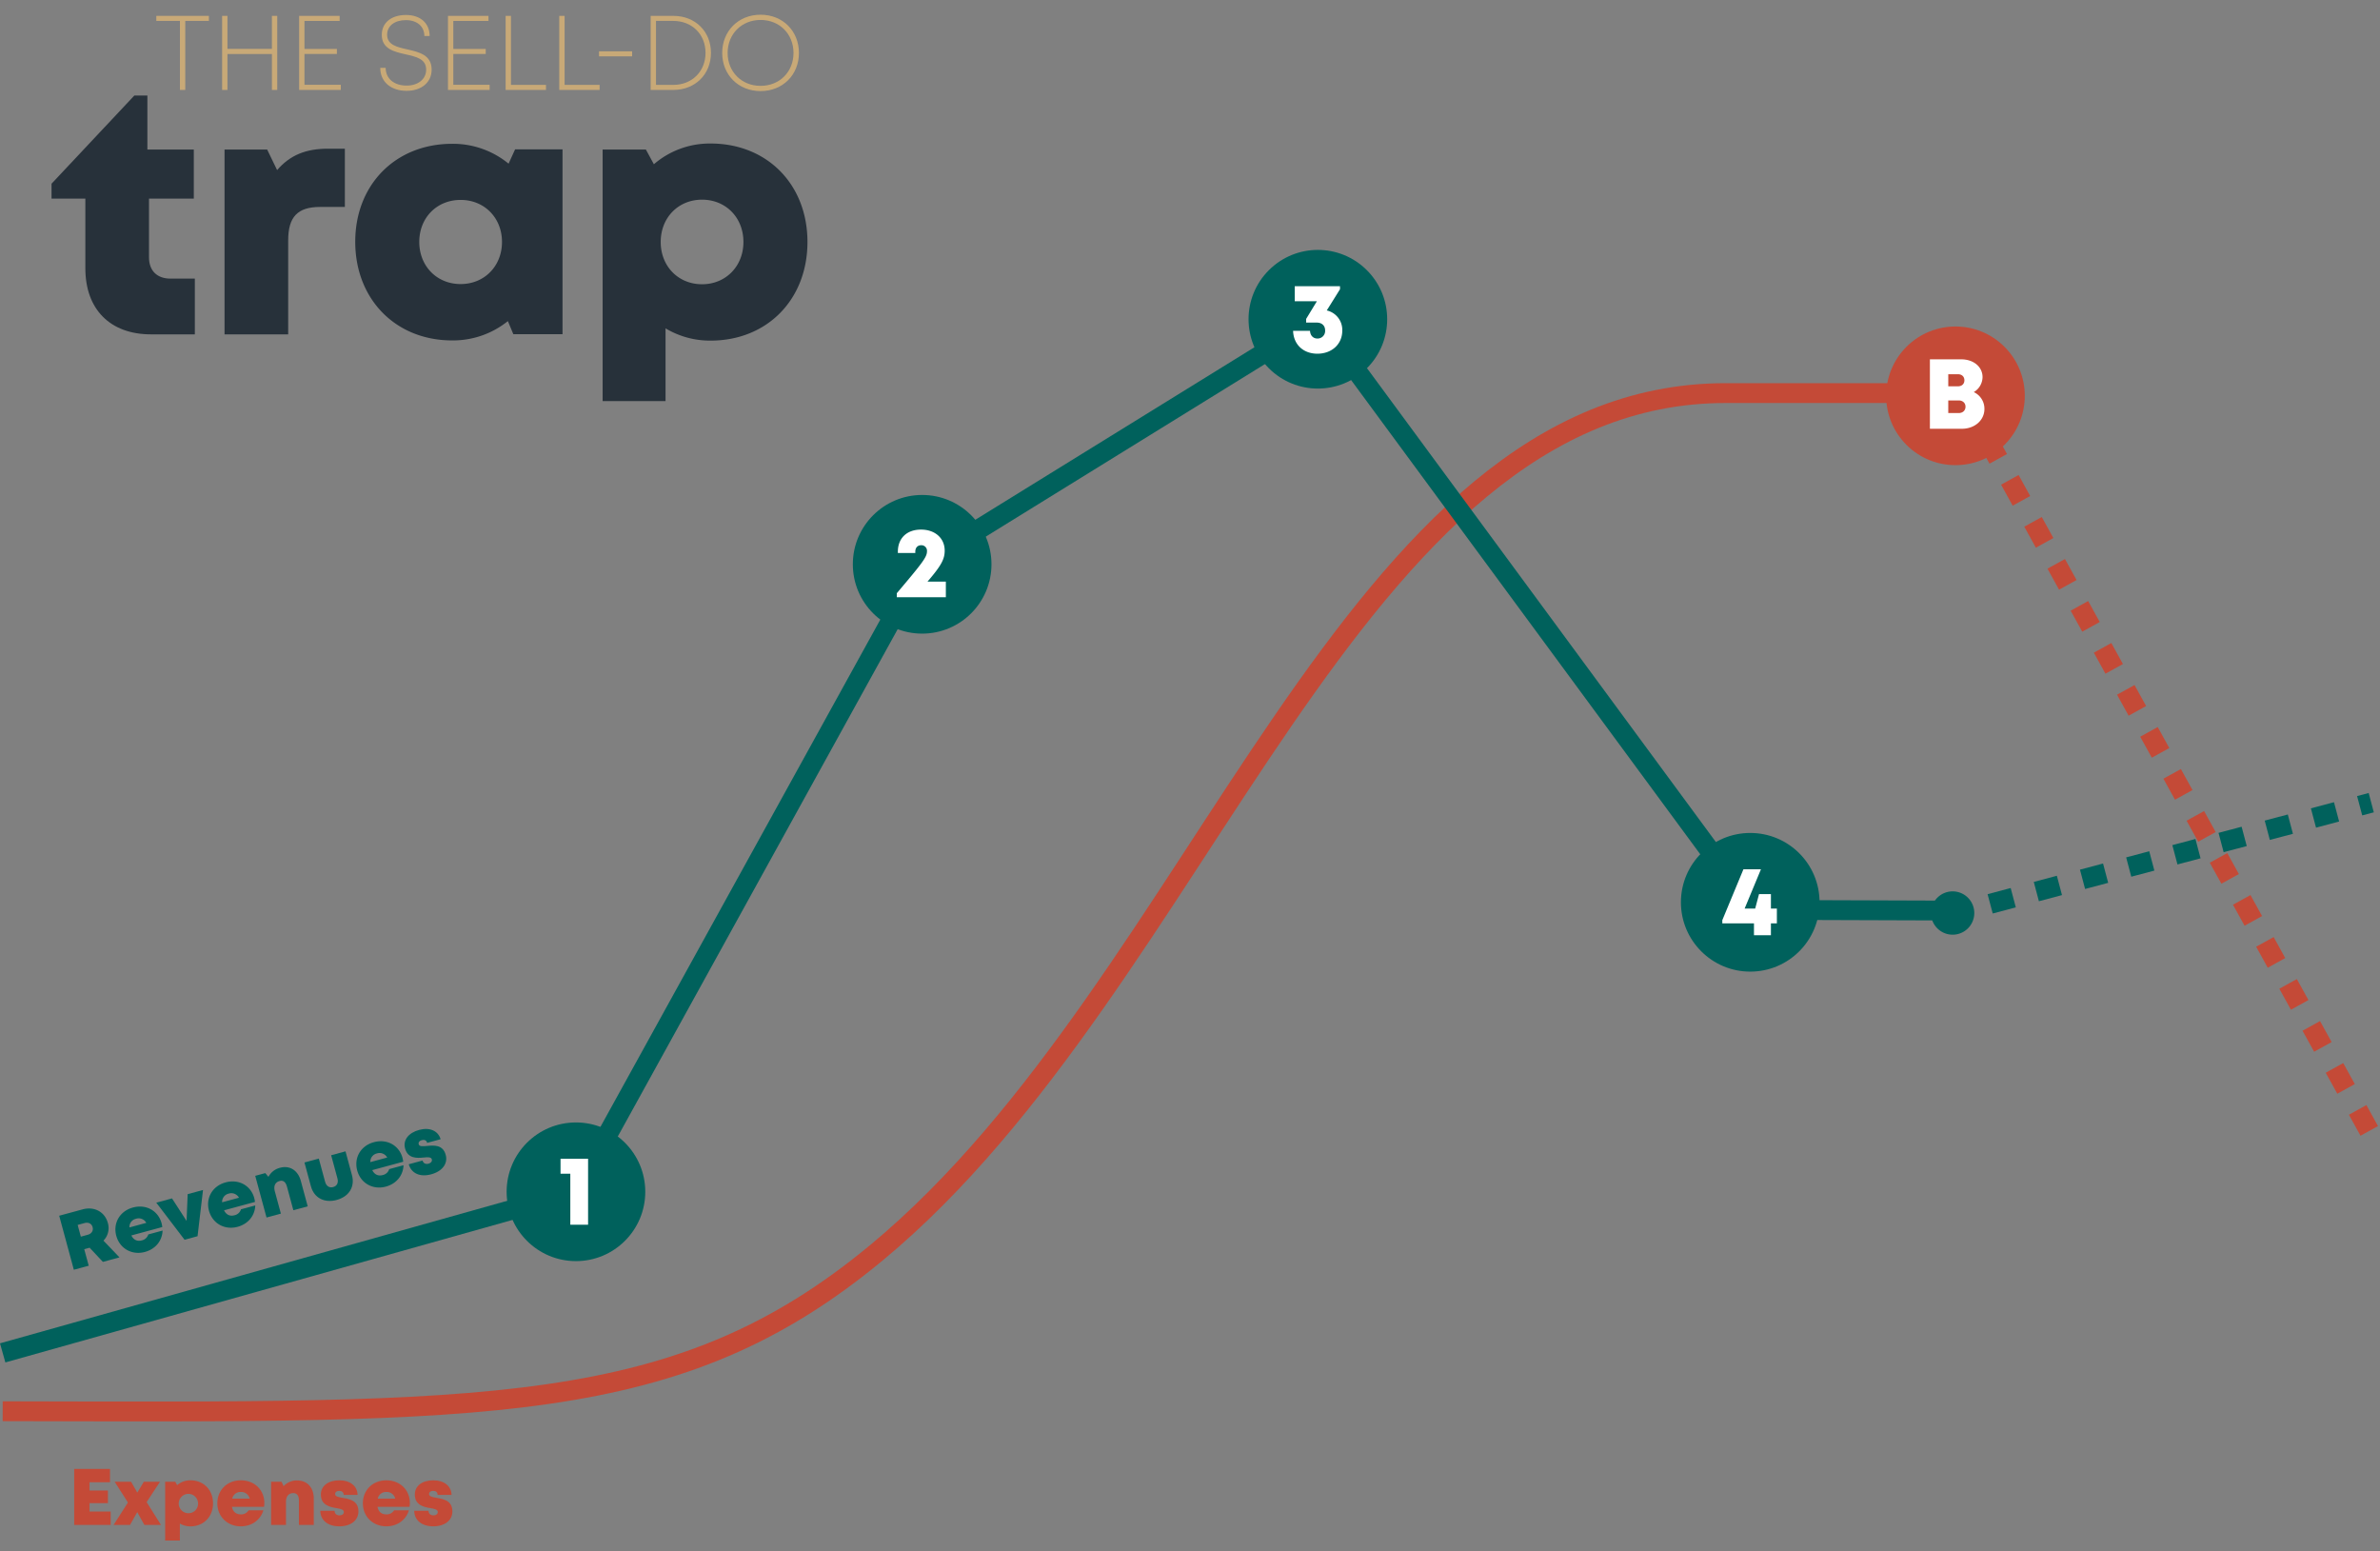 <?xml version="1.0" encoding="UTF-8"?> <svg xmlns="http://www.w3.org/2000/svg" id="e2b2b3ad-316b-41ca-8518-ca87fb8a8066" data-name="Graphics" width="1439.857" height="938.295" viewBox="0 0 1439.857 938.295"><rect x="0" y="0" width="1439.857" height="938.295" fill="#808080" stroke="none"/><defs><style> .a4ac4c8f-c5db-4178-a371-82adb6dea3a0, .a794678f-9d42-4b9e-83e7-42f1325bfb9c, .b335fdea-1694-498b-beda-b0cf92704f4f, .b86d7c2e-79f1-447d-8d07-1d8ffbdbc31a, .bd096125-529c-4eef-9cf5-d688a0cdf313 { fill: none; } .a4ac4c8f-c5db-4178-a371-82adb6dea3a0, .bd096125-529c-4eef-9cf5-d688a0cdf313 { stroke: #c44a37; } .b86d7c2e-79f1-447d-8d07-1d8ffbdbc31a, .bd096125-529c-4eef-9cf5-d688a0cdf313 { stroke-width: 12px; } .a794678f-9d42-4b9e-83e7-42f1325bfb9c, .b335fdea-1694-498b-beda-b0cf92704f4f, .b86d7c2e-79f1-447d-8d07-1d8ffbdbc31a { stroke: #00615c; } .b66fa1d5-3946-4e51-a198-84c4ba986b0d { fill: #00615c; } .ba4af013-43ae-489a-b904-226ce1e2b3ad { fill: #fff; } .ebe1d882-453b-4dc9-a6b2-4861cbff26e5 { fill: #c44a37; } .a2e8e40d-5fb9-4bd1-b2dc-3b53b813d061 { fill: #c8a977; } .f2962261-7738-4c1d-a7bc-d62f8f4f53df { fill: #27313a; } .a4ac4c8f-c5db-4178-a371-82adb6dea3a0, .a794678f-9d42-4b9e-83e7-42f1325bfb9c, .b335fdea-1694-498b-beda-b0cf92704f4f { stroke-width: 12.093px; } .a4ac4c8f-c5db-4178-a371-82adb6dea3a0 { stroke-dasharray: 14.512 14.512; } .b335fdea-1694-498b-beda-b0cf92704f4f { stroke-dasharray: 14.455 14.455; } </style></defs><path class="bd096125-529c-4eef-9cf5-d688a0cdf313" d="M1.623,853.669c294.858.614,408.562,3.684,528.849-96.075,197.791-164.036,286.09-519.813,513.441-519.813h135.863"></path><polyline class="b86d7c2e-79f1-447d-8d07-1d8ffbdbc31a" points="1.623 818.366 348.439 720.919 557.887 341.345 797.75 193.106 1060.845 550.393 1179.775 550.796"></polyline><circle class="b66fa1d5-3946-4e51-a198-84c4ba986b0d" cx="348.439" cy="720.919" r="41.939"></circle><path class="ba4af013-43ae-489a-b904-226ce1e2b3ad" d="M355.779,700.943v39.898H345.031V709.986h-5.915v-9.043Z"></path><circle class="b66fa1d5-3946-4e51-a198-84c4ba986b0d" cx="557.887" cy="341.345" r="41.939"></circle><path class="ba4af013-43ae-489a-b904-226ce1e2b3ad" d="M572.223,351.807V361.27H542.548v-2.43c16.053-18.934,18.264-21.994,18.264-25.418a3.371,3.371,0,0,0-3.469-3.615c-2.239,0-3.605,1.512-3.605,3.912v.771H543.191v-.738c0-8.066,5.288-13.4,14.023-13.4,8.463,0,14.307,5.205,14.307,12.695,0,5.019-1.857,8.875-10.391,18.76Z"></path><circle class="b66fa1d5-3946-4e51-a198-84c4ba986b0d" cx="797.284" cy="193.106" r="41.939" transform="translate(96.973 620.324) rotate(-45)"></circle><path class="ba4af013-43ae-489a-b904-226ce1e2b3ad" d="M802.67,187.787a12.072,12.072,0,0,1,9.38,12.246c0,8.113-6.289,13.924-15.043,13.924-8.574,0-14.469-5.596-14.708-13.855h10.241c.119,2.812,1.869,4.682,4.492,4.682a4.574,4.574,0,0,0,4.64-4.924c0-2.916-1.981-4.725-5.087-4.725h-6.391V192.91l6.497-10.68H783.3v-9.096h27.378v1.834l-8.009,12.818Z"></path><circle class="b66fa1d5-3946-4e51-a198-84c4ba986b0d" cx="1058.866" cy="545.802" r="41.939"></circle><path class="ba4af013-43ae-489a-b904-226ce1e2b3ad" d="M1074.977,558.557h-3.604v7.168H1061.12v-7.168h-19.153v-1.951l12.781-30.779h10.596l-9.882,23.791h6.382l2.34-8.787h7.188v8.787h3.604Z"></path><g><path class="b66fa1d5-3946-4e51-a198-84c4ba986b0d" d="M54.229,754.758l-3.264.885,2.711,10-9.004,2.441-8.86-32.68,14.164-3.842c7.046-1.91,13.437,1.44,15.288,8.27A10.846,10.846,0,0,1,62.58,750.469l9.711,10.127L62.242,763.32Zm-5.32-6.699,4.112-1.115c2.518-.682,3.555-2.59,3.001-4.633s-2.408-3.144-4.925-2.463l-4.112,1.115Z"></path><path class="b66fa1d5-3946-4e51-a198-84c4ba986b0d" d="M97.74,739.908a16.584,16.584,0,0,1,.444,2.346l-18.72,5.076c1.353,2.738,3.594,3.734,6.336,2.992a5.247,5.247,0,0,0,3.917-3.6l8.642-2.344c-.215,6.234-4.34,11.213-10.665,12.928-7.866,2.131-15.252-2.037-17.34-9.74-2.096-7.729,2.144-14.979,10.057-17.123,8.126-2.203,15.325,2.068,17.329,9.463Zm-19.426,2.572,10.191-2.764a5.249,5.249,0,0,0-6.25-2.469A5.055,5.055,0,0,0,78.314,742.481Z"></path><path class="b66fa1d5-3946-4e51-a198-84c4ba986b0d" d="M122.817,719.832l-3.3,27.959-7.866,2.133L94.546,727.498l9.514-2.58,8.813,13.639.663-16.207Z"></path><path class="b66fa1d5-3946-4e51-a198-84c4ba986b0d" d="M153.811,724.705a16.557,16.557,0,0,1,.444,2.348l-18.72,5.074c1.353,2.738,3.594,3.736,6.336,2.992a5.243,5.243,0,0,0,3.917-3.6l8.641-2.342c-.215,6.232-4.34,11.211-10.664,12.926-7.866,2.133-15.252-2.037-17.34-9.738-2.096-7.729,2.144-14.979,10.057-17.125,8.126-2.203,15.324,2.07,17.329,9.463Zm-19.427,2.572,10.191-2.764a5.25,5.25,0,0,0-6.25-2.469A5.06,5.06,0,0,0,134.384,727.277Z"></path><path class="b66fa1d5-3946-4e51-a198-84c4ba986b0d" d="M181.995,714.35l4.167,15.371-8.683,2.356-3.843-14.172c-.795-2.936-2.293-4.092-4.478-3.5-2.708.734-3.753,3.049-2.883,6.256l3.65,13.463-8.684,2.356-6.834-25.211,6.092-1.652,1.897,2.275a10.86,10.86,0,0,1,7.028-5.496C175.28,704.809,180.253,707.926,181.995,714.35Z"></path><path class="b66fa1d5-3946-4e51-a198-84c4ba986b0d" d="M188.093,717.58l-3.9-14.389,8.684-2.353,3.798,14.01c.722,2.66,2.577,3.838,4.896,3.209s3.292-2.602,2.577-5.236l-3.798-14.01,8.684-2.353,3.9,14.389c1.913,7.053-1.802,12.992-9.248,15.012S190.006,724.633,188.093,717.58Z"></path><path class="b66fa1d5-3946-4e51-a198-84c4ba986b0d" d="M243.939,702.736l-18.72,5.076c1.353,2.736,3.595,3.734,6.336,2.99a5.24,5.24,0,0,0,3.917-3.6l8.641-2.342c-.214,6.234-4.339,11.211-10.664,12.926-7.866,2.133-15.252-2.035-17.34-9.738-2.096-7.729,2.144-14.979,10.057-17.123,8.126-2.203,15.324,2.068,17.329,9.463A16.571,16.571,0,0,1,243.939,702.736Zm-19.87.225,10.191-2.762a5.247,5.247,0,0,0-6.25-2.469A5.054,5.054,0,0,0,224.069,702.961Z"></path><path class="b66fa1d5-3946-4e51-a198-84c4ba986b0d" d="M260.876,710.35c-6.871,1.863-12.031-.633-13.592-6.074l8.358-2.266c.5,1.844,2.013,2.344,3.659,1.898,1.27-.346,2.299-1.318,1.946-2.621-.395-1.455-2.415-1.352-4.946-1.096-4.08.426-9.582.65-11.24-5.463-1.37-5.053,2.052-9.484,8.511-11.234,6.42-1.742,11.507.547,12.99,5.627l-8.132,2.205c-.435-1.609-1.721-2.064-3.294-1.639-1.393.379-2.141,1.322-1.824,2.49.39,1.434,2.408,1.244,4.919,1.022,4.174-.371,9.693-.979,11.426,5.414,1.429,5.268-2.082,9.922-8.783,11.738Z"></path></g><g><path class="ebe1d882-453b-4dc9-a6b2-4861cbff26e5" d="M66.957,914.338v8.09H44.882V888.568h21.666v8.064H54.169v4.984H65.29V909.27H54.169v5.068Z"></path><path class="ebe1d882-453b-4dc9-a6b2-4861cbff26e5" d="M87.337,922.428l-4.293-7.736-4.381,7.736H68.728l8.664-13.551-8.028-12.568h9.931l3.773,6.578,3.946-6.578h9.792l-8.095,12.334,8.681,13.785Z"></path><path class="ebe1d882-453b-4dc9-a6b2-4861cbff26e5" d="M128.88,909.369c0,8.137-5.709,13.943-13.696,13.943a12.21,12.21,0,0,1-6.367-1.734v10.283H99.922V896.309h6.118l1.127,2.074a12.102,12.102,0,0,1,8.017-2.932C123.171,895.451,128.88,901.231,128.88,909.369Zm-9.053-.002a5.848,5.848,0,1,0-5.847,5.979A5.747,5.747,0,0,0,119.828,909.367Z"></path><path class="ebe1d882-453b-4dc9-a6b2-4861cbff26e5" d="M159.738,911.504H140.342c.589,2.996,2.491,4.545,5.333,4.545a5.242,5.242,0,0,0,4.722-2.449H159.35c-1.839,5.961-7.122,9.686-13.675,9.686-8.15,0-14.188-5.957-14.188-13.938,0-8.008,5.988-13.895,14.188-13.895,8.418,0,14.248,6.006,14.248,13.668A16.566,16.566,0,0,1,159.738,911.504Zm-19.236-4.982H151.06a5.248,5.248,0,0,0-5.386-4.019A5.055,5.055,0,0,0,140.501,906.521Z"></path><path class="ebe1d882-453b-4dc9-a6b2-4861cbff26e5" d="M189.835,906.502v15.926h-8.997V907.744c0-3.039-1.142-4.549-3.406-4.549-2.806,0-4.419,1.961-4.419,5.285v13.947h-8.998V896.309h6.312l1.236,2.693a10.852,10.852,0,0,1,8.222-3.467C185.851,895.535,189.835,899.846,189.835,906.502Z"></path><path class="ebe1d882-453b-4dc9-a6b2-4861cbff26e5" d="M205.292,923.283c-7.119,0-11.445-3.76-11.527-9.418h8.659c0,1.91,1.33,2.789,3.036,2.789,1.316,0,2.563-.672,2.563-2.022,0-1.506-1.978-1.935-4.487-2.352-4.05-.656-9.419-1.879-9.419-8.213,0-5.236,4.462-8.617,11.154-8.617,6.651,0,10.962,3.539,11.066,8.832h-8.426c0-1.668-1.121-2.443-2.752-2.443-1.441,0-2.41.715-2.41,1.924,0,1.486,1.997,1.834,4.479,2.275,4.126.732,9.612,1.59,9.612,8.215,0,5.459-4.606,9.031-11.549,9.031Z"></path><path class="ebe1d882-453b-4dc9-a6b2-4861cbff26e5" d="M247.96,909.121a16.552,16.552,0,0,1-.185,2.383H228.38c.588,2.996,2.491,4.545,5.332,4.545A5.245,5.245,0,0,0,238.435,913.6h8.953c-1.839,5.961-7.123,9.686-13.676,9.686-8.15,0-14.188-5.957-14.188-13.938,0-8.008,5.989-13.895,14.188-13.895,8.419,0,14.249,6.006,14.249,13.668Zm-19.422-2.6h10.559a5.247,5.247,0,0,0-5.385-4.019A5.056,5.056,0,0,0,228.538,906.521Z"></path><path class="ebe1d882-453b-4dc9-a6b2-4861cbff26e5" d="M262.13,923.283c-7.119,0-11.445-3.76-11.527-9.418h8.659c0,1.91,1.33,2.789,3.036,2.789,1.316,0,2.563-.672,2.563-2.022,0-1.506-1.978-1.935-4.487-2.352-4.05-.656-9.419-1.879-9.419-8.213,0-5.236,4.462-8.617,11.154-8.617,6.651,0,10.962,3.539,11.066,8.832H264.75c0-1.668-1.121-2.443-2.752-2.443-1.441,0-2.41.715-2.41,1.924,0,1.486,1.997,1.834,4.479,2.275,4.126.732,9.612,1.59,9.612,8.215,0,5.459-4.606,9.031-11.549,9.031Z"></path></g><g><path class="a2e8e40d-5fb9-4bd1-b2dc-3b53b813d061" d="M126.378,12.649H112.084v41.75h-3.225v-41.75H94.565V9.602h31.814Z"></path><path class="a2e8e40d-5fb9-4bd1-b2dc-3b53b813d061" d="M167.729,9.602V54.399h-3.224V32.688h-26.9V54.399H134.38V9.602h3.225v19.98h26.9V9.602Z"></path><path class="a2e8e40d-5fb9-4bd1-b2dc-3b53b813d061" d="M206.179,51.294v3.106H180.972V9.602h24.502V12.68H184.197V29.607H203.811V32.624H184.197v18.67Z"></path><path class="a2e8e40d-5fb9-4bd1-b2dc-3b53b813d061" d="M230.041,41.028h3.285c0,6.58,5.137,10.747,12.671,10.747,6.854,0,11.825-3.848,11.825-9.629,0-6.506-5.975-7.825-12.393-9.271-6.945-1.562-14.453-3.279-14.453-11.786,0-7.36,5.775-12.027,14.672-12.027,8.719,0,14.277,5.011,14.277,12.722H256.73c0-5.9-4.553-9.615-11.143-9.615-6.766,0-11.387,3.429-11.387,8.802,0,6.186,5.955,7.505,12.274,8.917,7.074,1.625,14.662,3.373,14.662,12.229,0,7.888-6.391,12.825-15.109,12.825C236.451,54.941,230.041,49.477,230.041,41.028Z"></path><path class="a2e8e40d-5fb9-4bd1-b2dc-3b53b813d061" d="M296.226,51.294v3.106H271.019V9.602h24.502V12.68H274.244V29.607h19.614V32.624H274.244v18.67Z"></path><path class="a2e8e40d-5fb9-4bd1-b2dc-3b53b813d061" d="M330.303,51.352v3.047H305.899V9.602h3.225v41.75Z"></path><path class="a2e8e40d-5fb9-4bd1-b2dc-3b53b813d061" d="M362.75,51.352v3.047H338.346V9.602h3.225v41.75Z"></path><path class="a2e8e40d-5fb9-4bd1-b2dc-3b53b813d061" d="M362.401,31.044h20.007v3.047H362.401Z"></path><path class="a2e8e40d-5fb9-4bd1-b2dc-3b53b813d061" d="M407.398,9.604c13.184,0,22.719,9.407,22.719,22.363,0,12.991-9.57,22.433-22.719,22.433H393.641V9.602h13.757Zm19.436,22.363c0-11.177-8.15-19.316-19.523-19.316H396.867V51.353H407.31C418.65,51.353,426.834,43.179,426.834,31.967Z"></path><path class="a2e8e40d-5fb9-4bd1-b2dc-3b53b813d061" d="M460.131,55.1c-13.499,0-23.212-9.919-23.212-23.064,0-13.179,9.713-23.132,23.212-23.132s23.211,9.919,23.211,23.131c0,13.179-9.712,23.063-23.211,23.063Zm19.927-23.062c0-11.403-8.357-19.967-19.927-19.967s-19.928,8.627-19.928,19.967c0,11.305,8.357,19.898,19.928,19.898S480.058,43.405,480.058,32.037Z"></path></g><g><path class="f2962261-7738-4c1d-a7bc-d62f8f4f53df" d="M117.874,168.536v33.723H91.384c-24.721,0-39.744-15.111-39.744-39.951V120.129H31.179v-9l50.082-53.332h7.91V90.478h28.081v29.65h-27.11v35.573c0,8.005,4.831,12.834,12.953,12.834Z"></path><path class="f2962261-7738-4c1d-a7bc-d62f8f4f53df" d="M208.632,89.946V125.18H193.685c-13.631,0-19.34,5.979-19.34,20.236v56.843h-38.502V90.478h25.793l6.008,12.405c7.883-9.118,17.485-12.938,30.789-12.938Z"></path><path class="f2962261-7738-4c1d-a7bc-d62f8f4f53df" d="M340.318,90.36v111.78H310.553l-3.298-7.905a52.939,52.939,0,0,1-33.728,11.688c-34.18,0-58.612-24.936-58.612-59.674,0-34.619,24.433-59.259,58.612-59.259a53.029,53.029,0,0,1,34.155,12.013l3.938-8.645Zm-36.621,55.977c0-14.509-10.6-25.405-25.021-25.405-14.51,0-25.023,10.896-25.023,25.405,0,14.598,10.601,25.494,25.023,25.494S303.697,160.935,303.697,146.338Z"></path><path class="f2962261-7738-4c1d-a7bc-d62f8f4f53df" d="M488.501,146.368c0,34.826-24.432,59.673-58.611,59.673a52.26,52.26,0,0,1-27.25-7.424V242.624H364.578V90.478H390.76l4.823,8.88A51.785,51.785,0,0,1,429.89,86.814C464.07,86.814,488.501,111.543,488.501,146.368Zm-38.74-.002c0-14.685-10.6-25.581-25.021-25.581s-25.023,10.896-25.023,25.581,10.601,25.581,25.023,25.581C439.072,171.947,449.761,161.051,449.761,146.366Z"></path></g><line class="a4ac4c8f-c5db-4178-a371-82adb6dea3a0" x1="1187.86" y1="239.441" x2="1434.563" y2="686.287"></line><g><line class="a794678f-9d42-4b9e-83e7-42f1325bfb9c" x1="1183.023" y1="552.298" x2="1190.036" y2="550.437"></line><line class="b335fdea-1694-498b-beda-b0cf92704f4f" x1="1204.007" y1="546.729" x2="1420.564" y2="489.255"></line><line class="a794678f-9d42-4b9e-83e7-42f1325bfb9c" x1="1427.55" y1="487.401" x2="1434.563" y2="485.54"></line></g><path class="b66fa1d5-3946-4e51-a198-84c4ba986b0d" d="M1194.408,552.298a13.1,13.1,0,1,1-13.1-13.1A13.1,13.1,0,0,1,1194.408,552.298Z"></path><circle class="ebe1d882-453b-4dc9-a6b2-4861cbff26e5" cx="1183.023" cy="239.441" r="41.939" transform="translate(177.189 906.654) rotate(-45)"></circle><path class="ba4af013-43ae-489a-b904-226ce1e2b3ad" d="M1194.095,237.186a11.046,11.046,0,0,1,6.441,10.217c0,6.806-5.873,11.96-13.625,11.96h-19.357v-41.999h18.97c7.446,0,12.881,4.544,12.881,10.749a10.69,10.69,0,0,1-5.311,9.072Zm-9.584-10.813h-5.848v7.312h5.848c2.42,0,3.912-1.476,3.912-3.656S1186.931,226.373,1184.511,226.373Zm4.581,19.654c0-2.23-1.638-3.802-4.144-3.802h-6.285v7.638h6.285C1187.455,249.863,1189.092,248.293,1189.092,246.027Z"></path></svg> 